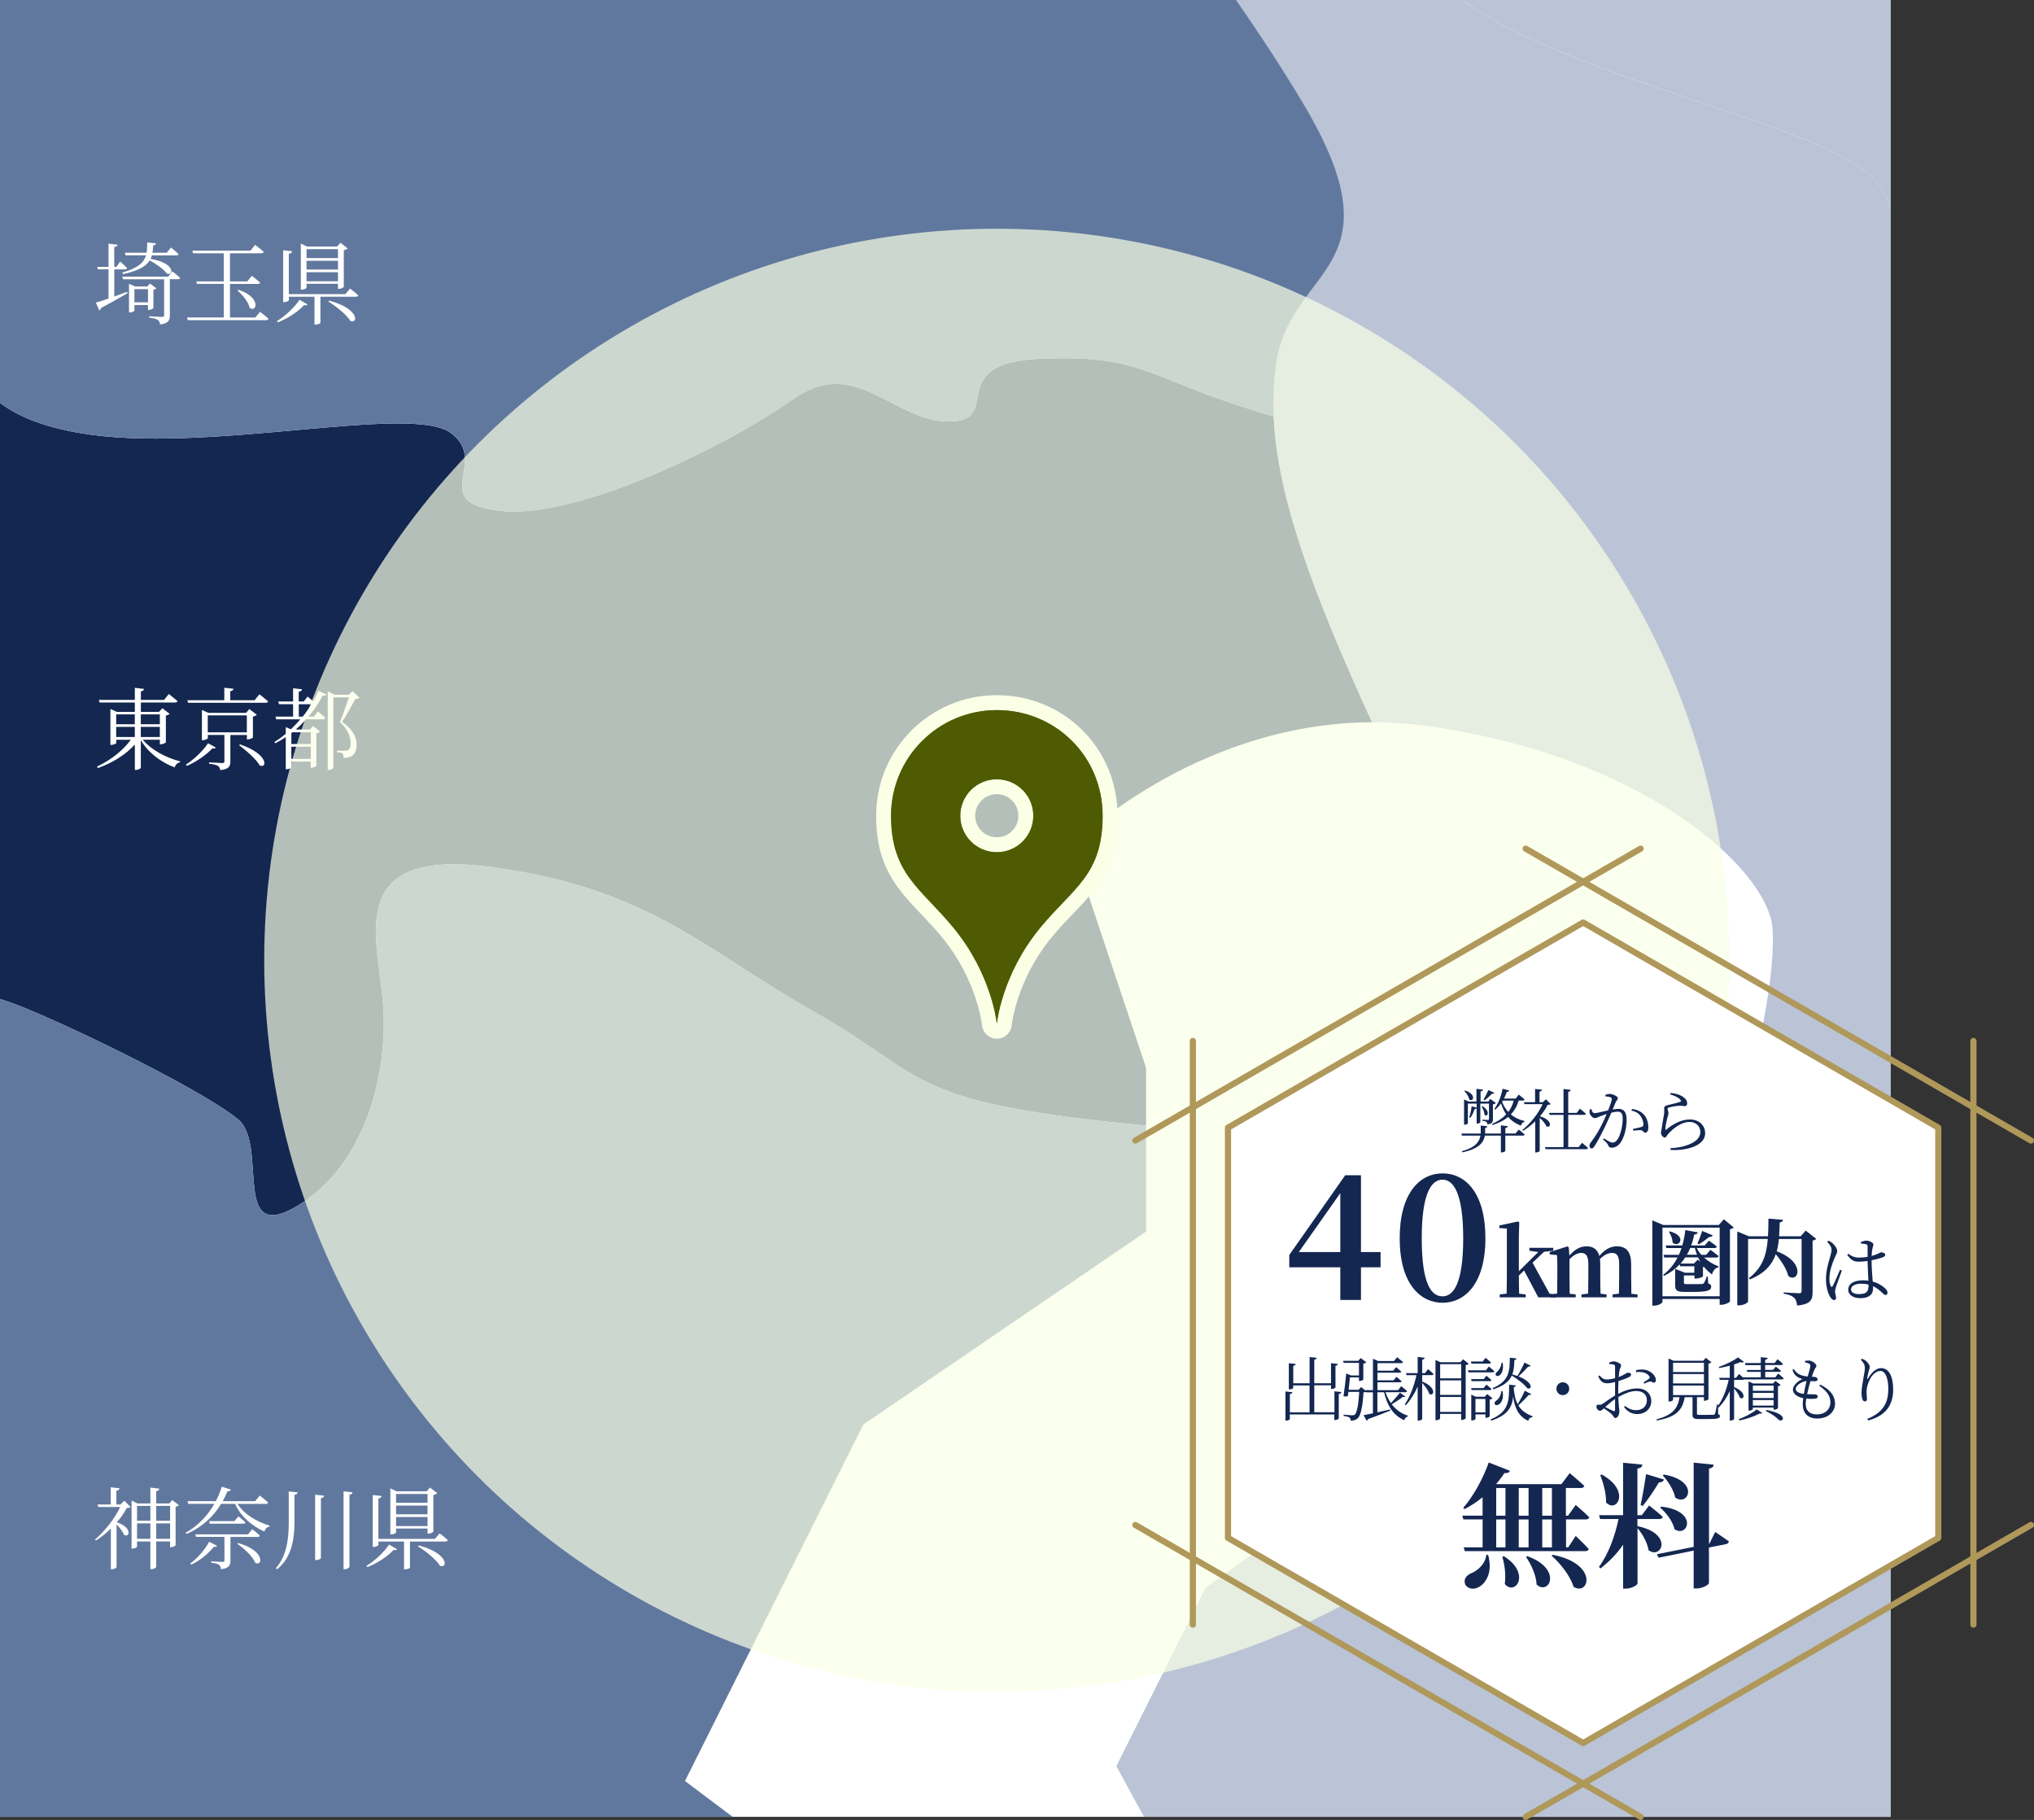 <?xml version="1.0" encoding="UTF-8"?><svg xmlns="http://www.w3.org/2000/svg" width="408.62" height="365.62" viewBox="0 0 408.62 365.62"><rect x="0" y="0" width="408.62" height="365.62" fill="#333333" stroke="none"/><defs><style>.e{fill:#61789e;}.f{fill:#4e5b03;}.g,.h{fill:#fff;}.i{fill:#faffe6;opacity:.7;}.j{fill:#132751;}.h{stroke:#af985a;stroke-width:1.24px;}.h,.k{stroke-linecap:round;stroke-linejoin:round;}.k{stroke:#faffe6;stroke-width:6px;}.k,.l{fill:none;}.m{fill:#6c820f;}.n{fill:#bac4d6;}</style></defs><g id="a"/><g id="b"><g id="c"><g><rect class="g" width="379.8" height="365"/><g><path class="l" d="M375.97,35.46h0c-11.24-10.44-52.33-17.89-77.01-32.1-1.79-1.03-3.51-2.16-5.19-3.37h0c1.7,1.22,3.44,2.36,5.24,3.4,24.65,14.19,65.69,21.64,76.98,32.06Z"/><path class="l" d="M242.19,319.06s47.86-35.86,74.72-44.81c26.96-8.94,41.89-77.6,38.9-89.52-2.99-11.92-26.87-32.88-68.76-38.84-3.95-.53-7.73-.79-11.41-.79-35.83,.18-60.33,24.73-60.33,24.73l14.93,44.72v32.88l-56.81,38.76-35.83,71.64,9.56,7.19h82.64l-5.54-10.17,17.91-35.77Z"/><path class="j" d="M47.95,224.97c5.97,5.26-1.58,25.43,11.94,17.19,13.43-8.15,17.91-26.13,17.12-39.55-.7-13.42-8.96-32.79,22.48-28.32,31.35,4.47,41.8,16.4,64.27,29.11,22.39,12.63,17.91,17.89,62.79,22.36,1.23,.09,2.46,.26,3.69,.35v-11.57l-14.93-44.72s24.5-24.55,60.33-24.73c-12.12-26.48-19.06-45.51-19.76-61.47-1.32-.35-2.63-.7-3.95-1.14-21.69-6.75-22.39-11.22-42.59-10.43-20.2,.7-7.46,12.63-18.7,12.63s-18.7-13.42-31.35-4.47c-12.73,9.03-42.68,23.94-58.31,22.45-15.72-1.49-2.28-9.73-10.45-15.7-8.25-5.96-49.35,4.47-74.73,0C8.26,85.63,3.42,83.51,0,80.94v119.73c1.84,.62,3.61,1.26,5.28,1.95,12.73,5.26,36.62,17.19,42.68,22.36Z"/><path class="e" d="M173.43,286.18l56.81-38.76v-21.31c-1.23-.09-2.46-.26-3.69-.35-44.87-4.47-40.39-9.73-62.79-22.36-22.48-12.71-32.93-24.64-64.27-29.11-31.44-4.47-23.18,14.91-22.48,28.32,.79,13.42-3.69,31.39-17.12,39.55-13.52,8.24-5.97-11.93-11.94-17.19-6.06-5.17-29.94-17.1-42.68-22.36-1.67-.68-3.43-1.32-5.28-1.95v164.33H147.17l-9.56-7.19,35.83-71.64Z"/><path class="n" d="M379.8,42.17c-.55-2.32-1.61-4.63-3.83-6.71-11.28-10.42-52.32-17.87-76.98-32.06-1.8-1.04-3.54-2.18-5.24-3.4h-45.44c4.01,5.78,8.49,12.48,13.36,20.58,20.11,33.58-2.28,32.79-5.27,52.17-.53,3.51-.7,7.1-.53,10.87,.7,15.96,7.64,34.99,19.76,61.47,3.69,0,7.46,.26,11.41,.79,41.89,5.96,65.77,26.92,68.76,38.84,2.99,11.93-11.94,80.58-38.9,89.52-26.87,8.94-74.72,44.81-74.72,44.81l-17.91,35.77,5.54,10.17h149.99V42.17Z"/><path class="n" d="M375.97,35.46h0c2.22,2.08,3.28,4.39,3.83,6.71V0h-86.04c1.68,1.21,3.41,2.34,5.19,3.37,24.67,14.21,65.77,21.66,77.01,32.09Z"/><path class="e" d="M90.54,86.96c8.17,5.96-5.27,14.2,10.45,15.7,15.63,1.49,45.57-13.42,58.31-22.45,12.65-8.94,20.11,4.47,31.35,4.47s-1.49-11.92,18.7-12.63c20.2-.79,20.9,3.68,42.59,10.43,1.32,.44,2.63,.79,3.95,1.14-.18-3.77,0-7.37,.53-10.87,2.99-19.38,25.38-18.59,5.27-52.17-4.87-8.1-9.35-14.81-13.36-20.58H0V80.94c3.42,2.58,8.26,4.7,15.81,6.02,25.38,4.47,66.47-5.96,74.73,0Z"/></g><g><path class="g" d="M22.94,59.57c.83-.29,1.71-.61,2.61-.94l.09,.25c-1.26,.72-3.02,1.78-5.34,2.99-.04,.23-.18,.41-.36,.49l-.68-1.57c.52-.13,1.42-.43,2.54-.81v-5.87h-2.14l-.13-.5h2.27v-4.65l1.82,.2c-.05,.25-.22,.43-.67,.47v3.98h.45l.74-1.06s.88,.76,1.39,1.3c-.02,.2-.22,.27-.45,.27h-2.12v5.46Zm2.12-8.79h4.39c.11-.63,.11-1.33,.13-2.07l1.75,.18c-.04,.2-.2,.4-.56,.43-.04,.5-.07,.99-.14,1.46h2.86l.86-1.06s.94,.76,1.53,1.31c-.04,.18-.2,.27-.47,.27h-4.89c-.07,.25-.16,.49-.27,.72,4.91,.76,4.72,3.44,3.29,2.95-.63-.88-2.23-2-3.47-2.65-.7,1.12-2.16,2.05-5.34,2.75l-.18-.31c3.22-.9,4.37-2.05,4.79-3.47h-4.12l-.14-.52Zm9.56,3.73s.97,.76,1.57,1.3c-.05,.2-.22,.29-.45,.29h-1.62v7.24c0,.95-.23,1.66-1.98,1.84-.04-.38-.16-.72-.43-.88-.29-.23-.83-.38-1.75-.5v-.27s2.14,.14,2.56,.14c.36,0,.45-.09,.45-.36v-7.2h-8.26l-.14-.54h9.21l.85-1.04Zm-3.81,7.36c-.02,.13-.58,.4-.92,.4h-.16v-.99h-2.73v1.12c0,.09-.36,.36-.92,.36h-.16v-5.74l1.26,.54h2.39l.58-.59,1.26,.95c-.07,.13-.32,.25-.59,.29v3.67Zm-1.08-1.13v-2.65h-2.73v2.65h2.73Z"/><path class="g" d="M52.23,62.63s1.04,.79,1.71,1.4c-.05,.2-.23,.29-.49,.29h-15.73l-.14-.54h7.38v-6.75h-5.4l-.14-.5h5.54v-5.64h-6.17l-.14-.54h11.68l.92-1.15s1.08,.79,1.73,1.4c-.05,.2-.25,.29-.5,.29h-6.28v5.64h3.49l.9-1.13s1.03,.79,1.66,1.37c-.05,.2-.22,.27-.47,.27h-5.58v6.75h5.09l.95-1.15Zm-4.34-4.41c4.64,1.49,3.71,4.65,2.27,3.64-.25-1.21-1.44-2.65-2.45-3.47l.18-.16Z"/><path class="g" d="M55.63,64.52c1.78-1.1,3.65-2.9,4.54-4.29l1.6,.92c-.11,.18-.27,.25-.67,.14-1.1,1.21-3.17,2.65-5.27,3.46l-.2-.23Zm14.7-6.54s1.01,.77,1.64,1.35c-.04,.2-.22,.29-.47,.29h-7.13v5.24c0,.09-.4,.34-1.01,.34h-.18v-5.58h-5.15v.67c0,.16-.49,.41-.94,.41h-.2v-10.42l1.78,.2c-.04,.25-.18,.43-.65,.49v8.12h11.37l.92-1.1Zm-8.75-.2c0,.14-.47,.41-.95,.41h-.2v-9.25l1.24,.59h6.05l.68-.76,1.44,1.13c-.13,.14-.41,.29-.77,.36v7.35c-.02,.13-.58,.43-.99,.43h-.18v-1.03h-6.32v.76Zm0-7.72v1.78h6.32v-1.78h-6.32Zm6.32,4.09v-1.76h-6.32v1.76h6.32Zm0,2.36v-1.82h-6.32v1.82h6.32Zm-1.76,3.89c6.14,1.64,5.81,4.75,4.25,4.07-.77-1.26-2.9-2.97-4.41-3.87l.16-.2Z"/></g><g><path class="g" d="M26.25,302.78c-.16,.11-.4,.16-.79,.18-.49,.94-1.17,1.93-2,2.86,3.29,1.1,2.52,3.22,1.44,2.52-.22-.67-.86-1.46-1.48-2.07v8.57c0,.11-.41,.41-.95,.41h-.2v-8.16c-.94,.92-1.96,1.75-2.99,2.39l-.2-.18c1.96-1.66,4.08-4.38,5.06-6.55h-4.39l-.16-.5h2.66v-3.46l1.76,.2c0,.25-.2,.43-.63,.49v2.77h.81l.79-.76,1.26,1.28Zm9.7-.41c-.09,.13-.34,.27-.67,.31v7.74c-.02,.13-.59,.42-.95,.42h-.16v-1.17h-2.79v5.1c0,.18-.5,.47-.94,.47h-.23v-5.56h-2.68v1.03c0,.13-.45,.4-.92,.4h-.18v-9.65l1.19,.58h2.59v-3.19l1.8,.22c-.05,.25-.18,.43-.63,.5v2.47h2.63l.61-.68,1.33,1.04Zm-8.42,.16v2.99h2.68v-2.99h-2.68Zm2.68,6.61v-3.1h-2.68v3.1h2.68Zm1.17-6.61v2.99h2.79v-2.99h-2.79Zm2.79,6.61v-3.1h-2.79v3.1h2.79Z"/><path class="g" d="M47.7,302.12c1.31,2.07,3.92,3.62,6.48,4.39l-.04,.18c-.49,.07-.85,.41-1.03,.99-2.52-1.12-4.75-3.03-5.88-5.56h-2.81c-1.44,2.38-3.65,4.63-6.98,6.05l-.16-.22c2.61-1.48,4.5-3.58,5.78-5.83h-5.24l-.16-.54h5.7c.5-.97,.9-1.95,1.19-2.9l1.84,.58c-.11,.25-.34,.36-.7,.34-.27,.65-.58,1.31-.94,1.98h6.52l.92-1.13s1.03,.79,1.66,1.39c-.04,.2-.22,.29-.47,.29h-5.67Zm-4.08,8.44c-.11,.16-.25,.25-.67,.18-.94,1.21-2.63,2.7-4.53,3.6l-.18-.25c1.55-1.13,3.06-2.97,3.78-4.36l1.6,.83Zm2.68-1.82v4.74c0,.94-.25,1.6-1.91,1.76-.04-.36-.14-.68-.38-.86-.25-.2-.72-.34-1.57-.45v-.27s1.87,.13,2.27,.13c.31,0,.38-.09,.38-.32v-4.72h-5.72l-.14-.5h10.6l.85-1.04s.95,.74,1.53,1.28c-.04,.18-.22,.27-.47,.27h-5.43Zm1.6-4.11s.86,.7,1.42,1.19c-.04,.2-.22,.29-.47,.29h-6.71l-.13-.52h5.09l.79-.95Zm-.04,5.37c5.47,1.53,4.91,4.77,3.42,3.96-.52-1.3-2.27-2.9-3.6-3.8l.18-.16Z"/><path class="g" d="M59.79,299.81c-.05,.25-.18,.43-.63,.5v5.55c-.02,3.49-.61,7.09-3.49,9.4l-.25-.22c2.16-2.43,2.59-5.8,2.59-9.18v-6.23l1.78,.18Zm5.33,.67c-.04,.25-.18,.43-.65,.5v12.03c0,.14-.49,.41-.94,.41h-.22v-13.14l1.8,.2Zm5.71-.68c-.05,.25-.18,.43-.63,.5v14.48c0,.16-.5,.47-.95,.47h-.23v-15.65l1.82,.2Z"/><path class="g" d="M73.62,314.59c1.78-1.1,3.65-2.9,4.54-4.29l1.6,.92c-.11,.18-.27,.25-.67,.14-1.1,1.21-3.17,2.65-5.27,3.46l-.2-.23Zm14.7-6.54s1.01,.77,1.64,1.35c-.04,.2-.22,.29-.47,.29h-7.13v5.24c0,.09-.4,.34-1.01,.34h-.18v-5.58h-5.15v.67c0,.16-.49,.41-.94,.41h-.2v-10.42l1.78,.2c-.04,.25-.18,.43-.65,.49v8.12h11.37l.92-1.1Zm-8.75-.2c0,.14-.47,.41-.95,.41h-.2v-9.25l1.24,.59h6.05l.68-.76,1.44,1.13c-.13,.14-.41,.29-.77,.36v7.35c-.02,.13-.58,.43-.99,.43h-.18v-1.03h-6.32v.76Zm0-7.72v1.78h6.32v-1.78h-6.32Zm6.32,4.09v-1.76h-6.32v1.76h6.32Zm0,2.36v-1.82h-6.32v1.82h6.32Zm-1.76,3.89c6.14,1.64,5.81,4.75,4.25,4.07-.77-1.26-2.9-2.97-4.41-3.87l.16-.2Z"/></g><g><path class="g" d="M28.67,148.6c1.67,2.03,4.75,3.67,7.52,4.36l-.04,.2c-.49,.07-.9,.47-1.06,1.01-2.72-1.01-5.31-2.95-6.8-5.47v5.53c0,.16-.5,.45-.97,.45h-.23v-5.11c-1.82,2.02-4.44,3.66-7.43,4.74l-.16-.31c2.79-1.31,5.26-3.29,6.78-5.38h-2.93v.65c0,.11-.52,.38-.99,.38h-.18v-7.22l1.28,.59h3.63v-1.89h-7.09l-.14-.52h7.23v-2.43l1.84,.22c-.05,.25-.2,.43-.63,.5v1.71h4.66l.95-1.19s1.06,.85,1.75,1.42c-.05,.2-.25,.29-.5,.29h-6.86v1.89h3.64l.68-.74,1.46,1.13c-.11,.14-.4,.27-.76,.34v5.38c-.02,.11-.61,.4-1.03,.4h-.18v-.92h-3.44Zm-5.33-5.08v1.98h3.74v-1.98h-3.74Zm0,4.54h3.74v-2.04h-3.74v2.04Zm4.95-4.54v1.98h3.82v-1.98h-3.82Zm3.82,4.54v-2.04h-3.82v2.04h3.82Z"/><path class="g" d="M43.36,150.19c-.14,.18-.29,.23-.68,.14-1.08,1.19-3.1,2.65-5.13,3.53l-.2-.25c1.75-1.13,3.56-2.93,4.44-4.29l1.57,.86Zm8.75-10.71s1.08,.83,1.76,1.42c-.05,.2-.25,.29-.5,.29h-15.58l-.16-.52h7.43v-2.5l1.85,.2c-.04,.25-.22,.43-.65,.49v1.82h4.88l.97-1.19Zm-5.83,8.17v5.33c0,.94-.27,1.57-2.05,1.73-.04-.36-.16-.65-.43-.83-.29-.2-.85-.34-1.78-.45v-.29s2.16,.16,2.59,.16c.38,0,.47-.11,.47-.36v-5.29h-3.33v.65c0,.11-.52,.4-1.01,.4h-.18v-6.07l1.3,.58h7.58l.65-.76,1.51,1.15c-.13,.14-.45,.29-.79,.36v4.18c-.02,.13-.61,.4-1.03,.4h-.18v-.88h-3.31Zm3.31-.52v-3.42h-7.85v3.42h7.85Zm-1.37,2.41c5.87,2.02,5.43,4.95,3.96,4.23-.74-1.28-2.74-3.02-4.14-4.05l.18-.18Z"/><path class="g" d="M61.79,139.94s.61,.47,1.13,.94c.4-.7,.76-1.42,1.04-2.11l1.62,.77c-.13,.22-.31,.29-.76,.2-.7,1.37-1.66,2.83-2.84,4.23h1.08l.81-1.03s.94,.72,1.49,1.28c-.05,.2-.22,.29-.47,.29h-3.38c-.65,.7-1.35,1.4-2.11,2.05h2.84l.67-.7,1.4,1.1c-.11,.13-.41,.29-.76,.36v6.54c-.02,.11-.59,.38-.95,.38h-.18v-1.24h-3.91v1.13c0,.11-.36,.4-.92,.4h-.18v-6.45c-.67,.45-1.37,.86-2.11,1.24l-.18-.25c.79-.49,1.57-1.04,2.29-1.66v-1.33l1.03,.43c.68-.63,1.31-1.31,1.89-2h-4.84l-.14-.54h3.53v-2.5h-2.83l-.14-.54h2.97v-2.65l1.8,.2c-.04,.25-.22,.43-.67,.49v1.96h1.01l.76-.99Zm-3.04,7.17l-.22,.18v2.18h3.91v-2.36h-3.69Zm3.69,5.35v-2.45h-3.91v2.45h3.91Zm-1.64-8.48c.67-.81,1.24-1.66,1.76-2.5h-2.54v2.5h.77Zm11.41-3.78c-.14,.16-.4,.2-.83,.2-.63,1.21-1.84,3.44-2.65,4.61,2.12,1.49,2.92,3.12,2.92,4.56,0,1.76-.7,2.61-2.61,2.72,0-.4-.09-.77-.23-.92-.16-.13-.61-.23-1.1-.27v-.29h1.69c.22,0,.32-.02,.5-.11,.36-.2,.54-.61,.54-1.35,0-1.37-.58-2.85-2.16-4.32,.52-1.17,1.31-3.42,1.82-4.93h-3.13v14.15c0,.11-.38,.43-.97,.43h-.16v-15.81l1.35,.7h2.88l.76-.74,1.39,1.37Z"/></g><ellipse class="i" cx="200.25" cy="192.91" rx="147.17" ry="146.96"/><g id="d"><path class="k" d="M200.25,142.66c-11.73,0-21.24,9.5-21.24,21.21s5.94,14.51,12.5,22.46c7.85,9.52,8.75,19.34,8.75,19.34,0,0,.9-9.83,8.75-19.34,6.56-7.96,12.5-10.5,12.5-22.46s-9.51-21.21-21.24-21.21Zm0,28.55c-4.05,0-7.34-3.28-7.34-7.33s3.29-7.33,7.34-7.33,7.34,3.28,7.34,7.33-3.29,7.33-7.34,7.33Z"/><path class="m" d="M200.25,142.66c-11.73,0-21.24,9.5-21.24,21.21s5.94,14.51,12.5,22.46c7.85,9.52,8.75,19.34,8.75,19.34,0,0,.9-9.83,8.75-19.34,6.56-7.96,12.5-10.5,12.5-22.46s-9.51-21.21-21.24-21.21Zm0,28.55c-4.05,0-7.34-3.28-7.34-7.33s3.29-7.33,7.34-7.33,7.34,3.28,7.34,7.33-3.29,7.33-7.34,7.33Z"/><path class="f" d="M200.25,142.66c-11.73,0-21.24,9.5-21.24,21.21s5.94,14.51,12.5,22.46c7.85,9.52,8.75,19.34,8.75,19.34,0,0,.9-9.83,8.75-19.34,6.56-7.96,12.5-10.5,12.5-22.46s-9.51-21.21-21.24-21.21Zm0,28.55c-4.05,0-7.34-3.28-7.34-7.33s3.29-7.33,7.34-7.33,7.34,3.28,7.34,7.33-3.29,7.33-7.34,7.33Z"/></g><g><g><g><line class="h" x1="408" y1="306.37" x2="306.5" y2="365"/><line class="h" x1="306.5" y1="170.49" x2="408" y2="229.13"/><line class="h" x1="228.09" y1="306.37" x2="329.59" y2="365"/><line class="h" x1="396.45" y1="209.12" x2="396.45" y2="326.38"/><line class="h" x1="239.64" y1="209.12" x2="239.64" y2="326.38"/><line class="h" x1="329.59" y1="170.49" x2="228.09" y2="229.13"/></g><polygon class="h" points="246.7 226.54 246.7 308.96 318.05 350.17 389.39 308.96 389.39 226.54 318.05 185.33 246.7 226.54"/></g><g><path class="j" d="M269.45,279.69c-.03,.2-.15,.32-.5,.38v4.89c0,.11-.38,.31-.73,.31h-.17v-1.11h-8.93v.94c0,.11-.38,.29-.71,.29h-.17v-5.85l1.39,.15c-.03,.2-.15,.32-.5,.38v3.67h3.95v-5.41h-3.28v.5c0,.11-.38,.29-.71,.29h-.17v-5.25l1.39,.15c-.03,.18-.15,.31-.5,.36v3.52h3.28v-5.27l1.43,.15c-.04,.2-.15,.34-.49,.39v4.72h3.36v-4.03l1.4,.15c-.03,.18-.17,.31-.5,.36v4.38c0,.1-.39,.28-.73,.28h-.17v-.73h-3.36v5.41h4.05v-4.2l1.4,.15Z"/><path class="j" d="M282.33,280.57c-.08,.13-.25,.11-.48,.03-.5,.42-1.48,1.04-2.25,1.53,.83,1.07,1.92,1.88,3.26,2.28v.14c-.35,.07-.64,.34-.76,.77-2.2-1-3.4-2.87-4.05-5.62h-1.34v4.03c.8-.18,1.67-.38,2.55-.57l.04,.22c-1.01,.41-2.46,1-4.45,1.7-.06,.18-.17,.29-.29,.34l-.63-1.12c.42-.07,1.08-.2,1.88-.36v-4.23h-1.41l-.03-.11c-.1,.06-.25,.1-.45,.13-.17,2.89-.56,4.65-1.16,5.2-.36,.34-.85,.48-1.41,.48,0-.25-.06-.5-.25-.63-.17-.13-.69-.27-1.18-.34v-.24c.55,.04,1.47,.13,1.75,.13,.27,0,.39-.04,.52-.15,.41-.36,.73-1.99,.87-4.55h-2.17c-.04,.29-.07,.56-.11,.8-.21,.13-.42,.15-.88,.08,.22-1.44,.45-3.46,.55-4.57l.95,.38h1.61v-2.52h-3.08l-.11-.42h3.05l.49-.55,1.12,.85c-.08,.11-.32,.22-.6,.28v3.19c-.01,.08-.46,.29-.73,.29h-.14v-.73h-1.82c-.06,.66-.15,1.61-.25,2.49h2l.5-.55,.88,.71-.03-.08h1.53v-6.3l1.06,.45h3.16l.63-.77s.71,.56,1.19,.97c-.04,.15-.18,.22-.38,.22h-4.76v1.51h3.18l.56-.71s.66,.52,1.05,.91c-.04,.14-.15,.21-.35,.21h-4.44v1.53h3.25l.56-.7s.64,.5,1.04,.88c-.03,.15-.17,.22-.34,.22h-4.51v1.58h4.14l.63-.8s.74,.56,1.18,.99c-.04,.15-.15,.22-.35,.22h-3.98c.27,.8,.63,1.53,1.09,2.19,.62-.67,1.37-1.53,1.81-2.1l1.09,.78Z"/><path class="j" d="M286.88,275.04s.7,.58,1.12,1c-.03,.15-.17,.22-.36,.22h-1.93v1.29c3.05,1.22,2.35,3.12,1.41,2.46-.18-.7-.84-1.58-1.41-2.18v7.23c0,.13-.39,.34-.71,.34h-.2v-6.85c-.6,1.4-1.4,2.68-2.39,3.77l-.2-.18c1.11-1.62,1.89-3.8,2.35-5.87h-2l-.11-.41h2.35v-3.26l1.4,.17c-.04,.21-.15,.34-.49,.39v2.7h.56l.62-.81Zm8.19-1.06c-.1,.11-.34,.22-.62,.28v10.66c-.01,.1-.45,.35-.77,.35h-.14v-1.22h-4.23v.9c0,.13-.34,.36-.76,.36h-.17v-12.1l.98,.46h4.03l.53-.6,1.13,.91Zm-5.75,.08v2.84h4.23v-2.84h-4.23Zm0,3.26v2.91h4.23v-2.91h-4.23Zm4.23,6.33v-3h-4.23v3h4.23Z"/><path class="j" d="M299.11,274.52s.67,.56,1.11,.97c-.04,.14-.17,.21-.36,.21h-4.86l-.11-.41h3.61l.62-.77Zm-3.5-.57l-.11-.42h2.35l.6-.74s.67,.53,1.09,.94c-.04,.15-.17,.22-.36,.22h-3.57Zm2.45,3.12l.55-.69s.62,.49,1.01,.87c-.03,.15-.15,.22-.35,.22h-3.63l-.11-.41h2.53Zm-2.42,2.2l-.11-.41h2.53l.55-.7s.62,.5,1.01,.88c-.03,.15-.15,.22-.35,.22h-3.63Zm4.2,1.65c-.1,.1-.29,.21-.57,.27v3.36c-.01,.1-.45,.29-.74,.29h-.11v-.69h-2v.92c0,.08-.35,.29-.71,.29h-.14v-5.17l.92,.41h1.79l.48-.53,1.09,.84Zm-1.43,2.82v-2.7h-2v2.7h2Zm9.21-3.67c-.06,.13-.24,.22-.53,.17-.45,.55-1.29,1.43-2.07,2.09,.56,.95,1.46,1.68,2.87,2.19l-.03,.17c-.45,.08-.73,.25-.83,.76-1.99-.92-2.73-2.6-3.04-4.87-.22,2.04-1.01,3.7-4.4,4.83l-.15-.24c3.77-1.56,3.72-3.81,3.74-6.99l1.34,.15c-.03,.17-.14,.31-.43,.35,.1,1.37,.32,2.51,.8,3.43,.53-.85,1.15-2.05,1.43-2.72l1.3,.69Zm-7.77-1.19c3.44-1.46,3.44-3.5,3.46-6.12l1.34,.14c-.03,.17-.14,.32-.42,.35-.04,1.02-.08,1.98-.42,2.86,.38,.1,.73,.21,1.04,.32,.5-.83,1.13-2.04,1.41-2.7l1.25,.64c-.06,.1-.24,.22-.5,.17-.43,.5-1.22,1.32-1.95,1.98,3.04,1.18,2.76,2.76,1.76,2.38-.57-.8-2.02-1.89-3.11-2.55-.5,1.11-1.53,2.05-3.7,2.76l-.17-.22Zm1.99,.59c.31,1.34-.15,2.25-.63,2.62-.31,.24-.76,.29-.91,0-.14-.27,.03-.53,.29-.71,.48-.29,.98-1.09,1.01-1.92h.24Zm.04-5.67c.22,1.19-.13,2.06-.52,2.42-.25,.24-.69,.32-.85,.06-.14-.24,.01-.52,.25-.69,.41-.31,.84-1.09,.87-1.79h.25Z"/><path class="j" d="M313.96,280.28c-.71,0-1.29-.57-1.29-1.29s.57-1.29,1.29-1.29,1.29,.57,1.29,1.29-.57,1.29-1.29,1.29Z"/><path class="j" d="M325.09,280.01c1.18-.6,2.46-1.08,3.88-1.08,1.61,0,2.76,1.01,2.76,2.56,0,1.43-1.08,2.59-2.84,2.59-.99,0-1.9-.43-2.63-1.4l.22-.22c.56,.45,1.26,.84,2.21,.84,1.39,0,2.16-.88,2.16-1.99,0-1.05-.67-1.86-2.17-1.86-1.16,0-2.46,.59-3.57,1.22,.06,1.9,.21,2.42,.21,2.93,0,.63-.38,1.28-.8,1.28-.32,0-.35-.43-.8-.84-.31-.27-.98-.77-1.5-1.11-.42,.39-.6,.5-.8,.5-.15,0-.31-.1-.45-.24-.18-.18-.25-.36-.25-.58,0-.32,.08-.43,.39-.41,.38,.06,.56-.01,.8-.15,.52-.31,1.61-1.16,2.55-1.7v-2.7c-.5,.13-1.13,.25-1.54,.25-.69,0-1.27-.13-1.85-1.4l.24-.18c.71,.7,.92,.84,1.67,.81,.39-.01,.92-.1,1.48-.25,0-1.04,.01-1.98,0-2.31,0-.31-.06-.36-.28-.43-.24-.08-.52-.1-.88-.1l-.04-.27c.29-.15,.63-.27,.98-.27,.53,0,1.43,.45,1.43,.78s-.21,.55-.31,1c-.07,.29-.13,.78-.17,1.37,1.09-.41,1.55-.87,1.85-.88,.25,0,.62,.06,.63,.36,0,.24-.15,.41-.45,.55-.52,.27-1.4,.56-2.07,.77-.04,.63-.06,1.3-.06,1.95v.6Zm-.63,1.05c-.67,.45-1.39,1.06-1.97,1.61,.52,.27,1.15,.59,1.58,.78,.29,.13,.39,.01,.39-.25v-2.14Zm4.21-5.8c.7-.14,1.25-.18,1.86-.07,1.08,.21,2.09,1.13,2.13,2.02,.01,.28-.08,.52-.35,.55-.32,.07-.45-.29-.9-.21-.24,.03-.78,.28-1.08,.42l-.15-.25c.28-.18,.92-.57,1.12-.77,.15-.17,.17-.28,.01-.5-.56-.78-1.64-.88-2.62-.81l-.03-.36Z"/><path class="j" d="M345.17,284.11c.32,.1,.36,.21,.36,.39,0,.42-.41,.59-2.63,.59h-1.55c-1.11,0-1.33-.21-1.33-.91v-3.49h-1.58c-.43,2.83-2.03,4.06-5.6,4.68l-.06-.22c3.08-.84,4.28-2.05,4.62-4.46h-1.29v.56c0,.1-.36,.31-.76,.31h-.15v-8.64l.99,.45h5.98l.52-.58,1.13,.88c-.1,.11-.32,.22-.6,.29v7.14c-.01,.08-.45,.31-.77,.31h-.14v-.73h-1.4v3.31c0,.21,.06,.25,.59,.25h1.41c.63,0,1.13,0,1.33-.01,.17-.01,.21-.06,.27-.2,.13-.25,.27-1.05,.43-1.9h.2l.03,1.97Zm-9.06-10.32v1.85h6.2v-1.85h-6.2Zm6.2,2.25h-6.2v1.89h6.2v-1.89Zm-6.2,4.23h6.2v-1.92h-6.2v1.92Z"/><path class="j" d="M357.23,275.95s.7,.55,1.11,.95c-.03,.15-.17,.22-.35,.22h-7.63c-.07,.07-.18,.1-.31,.1h-1.68v1.44c2.67,1.09,1.99,2.72,1.16,2.13-.17-.57-.7-1.33-1.16-1.85v6.15c0,.08-.31,.29-.73,.29h-.14v-5.92c-.57,1.26-1.33,2.4-2.28,3.36l-.21-.2c1.09-1.5,1.85-3.45,2.27-5.41h-1.79l-.1-.41h2.11v-2.44c-.7,.18-1.44,.36-2.13,.48l-.08-.22c1.36-.45,3.05-1.32,3.88-1.92l1.18,.9c-.13,.14-.35,.15-.7,.04-.35,.15-.8,.31-1.27,.46v2.7h.38l.59-.77s.52,.43,.92,.8l-.04-.13h3.5v-1.09h-2.7l-.11-.39h2.81v-.97h-3.07l-.11-.42h3.18v-1.18l1.39,.15c-.03,.2-.17,.34-.5,.38v.64h1.9l.57-.76s.69,.53,1.09,.95c-.04,.15-.15,.22-.35,.22h-3.22v.97h1.58l.56-.64s.63,.46,1.04,.83c-.03,.15-.17,.21-.36,.21h-2.81v1.09h2.04l.59-.77Zm-7.95,9.17c1.23-.45,2.63-1.15,3.65-1.98l1.12,.74c-.11,.11-.24,.14-.5,.07-1.18,.63-2.7,1.13-4.1,1.42l-.17-.25Zm7.03-1.91v-.43h-4.17v.32c0,.1-.36,.29-.73,.29h-.14v-5.87l.94,.42h3.98l.49-.52,1.06,.81c-.08,.1-.29,.21-.55,.25v4.41c-.01,.08-.45,.31-.74,.31h-.14Zm-4.17-4.85v1.05h4.17v-1.05h-4.17Zm4.17,1.46h-4.17v1.04h4.17v-1.04Zm0,2.56v-1.11h-4.17v1.11h4.17Zm-1.46,.87c4.82,.94,3.23,2.7,2.42,1.93-.48-.52-1.36-1.16-2.52-1.71l.1-.22Z"/><path class="j" d="M365.67,278.16c2.17,1.08,2.98,2.37,2.98,3.89,0,1.34-1.15,2.93-3.58,2.93-1.9,0-2.91-1.15-2.91-2.86,0-.35,.04-.78,.1-1.23-1.32-.28-2.07-.92-2.07-1.74,0-.77,.84-1.58,1.9-2.11-.36-.11-.66-.21-1.02-.45-.52-.34-.77-.74-.97-1.42l.24-.14c.36,.49,.71,.92,1.27,1.15,.53,.22,1.05,.31,1.55,.35,.25-.88,.49-1.68,.53-2.06,.03-.35-.07-.43-.32-.55-.22-.11-.52-.17-.74-.21v-.32c.25-.03,.5-.06,.78-.06,.66,0,1.5,.69,1.5,1.06,0,.27-.2,.35-.36,.7-.17,.35-.34,.8-.56,1.49,.18,0,.35,.01,.52,.03,.45,.04,.63,.28,.63,.52,0,.22-.18,.35-.53,.36-.2,.01-.55,0-.9-.03-.21,.7-.48,1.7-.67,2.63,.7,.04,1.27,0,1.57,.03,.34,.03,.56,.18,.56,.46,0,.24-.17,.39-.69,.43-.35,.03-.94,.04-1.61-.04-.07,.43-.11,.83-.11,1.13,0,1.4,.91,2.05,2.23,2.05,1.85,0,2.73-1.21,2.73-2.38,0-1.54-.94-2.42-2.24-3.39l.2-.24Zm-3.29,1.88c.15-.92,.38-1.89,.55-2.59-.94,.07-2.18,.88-2.18,1.55,0,.42,.32,.85,1.64,1.04Z"/><path class="j" d="M373.85,273.15l.18-.18c.28,.08,.48,.17,.67,.31,.52,.35,.92,.98,.92,1.29s-.1,.49-.18,.83c-.14,.45-.22,.87-.32,1.42-.06,.29,.06,.31,.21,.03,.66-1.16,1.64-2,2.55-2,1.68,0,2.45,1.81,2.45,4.3,0,2.9-1.29,5.24-5.04,6.22l-.15-.32c3.39-1.36,4.21-3.49,4.21-6,0-2.28-.63-3.64-1.61-3.64-.66,0-1.54,.63-2.03,1.57-.45,.87-.73,1.69-.73,2.67,0,.56,.08,.97,.08,1.43,0,.28-.17,.45-.39,.45-.2,0-.36-.07-.49-.35-.14-.29-.21-.94-.21-1.3,0-1.51,.67-4.22,.67-4.97s-.21-1.06-.8-1.74Z"/></g><g><path class="j" d="M305.11,226.94s.73,.56,1.19,.98c-.04,.15-.17,.22-.36,.22h-3.53v3.07c0,.11-.39,.31-.74,.31h-.15v-3.38h-3.22c-.22,1.34-1.16,2.66-4.52,3.36l-.11-.22c2.7-.73,3.56-1.91,3.75-3.14h-3.72l-.11-.41h3.88v-1.62l1.34,.15c-.03,.15-.13,.29-.45,.34v1.13h3.16v-1.64l1.4,.15c-.03,.18-.14,.31-.5,.36v1.12h2.04l.66-.8Zm-10.22-1.26c0,.06-.25,.27-.66,.27h-.11v-5.08l.95,.43h1.54v-2.55l1.32,.15c-.03,.2-.15,.31-.49,.35v2.05h1.55l.41-.53,1.12,.84c-.07,.1-.32,.21-.6,.25v2.96c0,.6-.13,.95-1.11,1.05-.01-.18-.07-.38-.21-.48-.14-.1-.36-.2-.77-.22v-.24s.81,.07,1.06,.07c.2,0,.24-.07,.24-.24v-3.05h-1.74v3.75c-.01,.07-.29,.27-.63,.27h-.11v-3.11c-.07,.11-.21,.2-.42,.2-.2,.62-.48,1.29-.85,1.74l-.24-.11c.24-.58,.42-1.42,.49-2.19l1.02,.25v-.8h-1.76v3.98Zm-.56-6.6c2.38,.76,1.62,2.42,.83,1.81-.08-.58-.56-1.3-.99-1.71l.17-.1Zm3.5,3.15c1.69,1.06,.98,2.28,.41,1.74-.03-.55-.31-1.22-.57-1.65l.17-.08Zm2.39-2.7c-.07,.14-.25,.25-.53,.21-.43,.49-.99,.98-1.46,1.32l-.2-.14c.29-.48,.66-1.22,.98-1.93l1.2,.55Zm-.03,3.28c.74-.98,1.37-2.47,1.67-4.09l1.34,.36c-.06,.17-.21,.29-.5,.29-.15,.48-.35,.91-.56,1.33h2.35l.62-.8s.73,.57,1.16,.98c-.03,.15-.15,.22-.35,.22h-.83c-.32,1.11-.84,2.02-1.57,2.79,.71,.59,1.61,1.04,2.76,1.33l-.03,.14c-.35,.11-.62,.35-.69,.78-1.13-.43-1.95-1.02-2.58-1.75-.83,.69-1.86,1.22-3.14,1.62l-.11-.21c1.2-.53,2.14-1.16,2.86-1.93-.45-.64-.77-1.39-1.05-2.2-.35,.49-.74,.91-1.16,1.25l-.2-.13Zm1.72-1.7c-.04,.08-.1,.17-.15,.25,.31,.77,.71,1.46,1.25,2.03,.5-.67,.87-1.43,1.08-2.28h-2.17Z"/><path class="j" d="M311.54,221.81c-.13,.1-.29,.13-.63,.15-.36,.76-.9,1.54-1.53,2.3,2.7,.81,2.17,2.52,1.27,2-.21-.53-.78-1.21-1.33-1.68v6.63c0,.08-.31,.32-.76,.32h-.14v-6.26c-.76,.74-1.6,1.4-2.44,1.91l-.17-.15c1.64-1.3,3.32-3.45,4.09-5.21h-3.64l-.11-.39h2.24v-2.66l1.39,.15c-.03,.2-.17,.34-.5,.38v2.13h.66l.62-.59,.98,.98Zm6.29,7.79s.76,.6,1.2,1.04c-.03,.15-.17,.22-.35,.22h-8.19l-.11-.41h3.72v-6.47h-2.79l-.11-.41h2.9v-4.79l1.44,.17c-.03,.21-.15,.35-.49,.39v4.23h1.71l.64-.84s.74,.59,1.2,1.02c-.04,.15-.17,.22-.36,.22h-3.19v6.47h2.11l.66-.85Z"/><path class="j" d="M322.5,219.95c.24-.1,.53-.18,.91-.18,.57,0,1.61,.49,1.61,.84,0,.31-.28,.46-.43,.81-.14,.34-.35,.87-.62,1.48,.38-.07,.84-.13,1.16-.13,1.05,0,1.65,.57,1.65,2.23s-.5,3.66-1.33,4.69c-.41,.53-.98,.88-1.69,.88-.46,0-.56-.2-.74-.6-.1-.21-.2-.38-.98-1.05l.17-.22c.73,.46,1.36,.84,1.68,.84,.43,0,.76-.15,1.12-.73,.46-.71,.98-2.42,.98-4.02,0-1.02-.24-1.46-1.02-1.46-.32,0-.78,.08-1.26,.21-.41,.94-.88,2-1.33,2.94-.77,1.55-1.47,2.93-2.07,3.81-.21,.34-.36,.43-.57,.43-.2,0-.42-.2-.42-.52,0-.24,.04-.41,.22-.64,.77-1,1.39-1.95,2.18-3.46,.34-.67,.71-1.5,1.05-2.31-.52,.17-.99,.34-1.27,.45-.6,.24-.8,.39-1.15,.39s-.88-.53-.99-.98c-.06-.22-.04-.55,.03-.81l.28-.04c.15,.38,.25,.83,.66,.83,.45,0,1.71-.34,2.74-.56,.42-1.08,.73-1.99,.73-2.25,0-.17-.04-.28-.22-.36-.21-.11-.73-.18-1.06-.21v-.29Zm5.38,2.84c1.13,.17,1.83,.53,2.39,1.16,.52,.56,.87,1.48,.87,2.56,0,.56-.18,1.02-.59,1.04-.41,0-.38-.39-.78-.48-.29-.06-1.18,.01-1.65,.07l-.08-.34c.52-.1,1.41-.28,1.79-.42,.29-.11,.34-.24,.32-.6-.03-.36-.15-.98-.57-1.57-.39-.55-.95-.92-1.86-1.09l.17-.34Z"/><path class="j" d="M335.54,219.88l.08-.31c1.3,.13,2.03,.46,2.52,.8,.6,.42,.8,.83,.8,1.32,0,.35-.15,.53-.45,.53-.36,0-.46-.1-1.08-.08-.8,.03-1.76,.25-2.11,.34-.22,.06-.29,.15-.29,.29,0,.15,.17,.53,.17,.81,.01,.35-.14,.71-.27,1.2-.14,.64-.34,1.37-.34,2.06,0,.15,.08,.18,.2,.08,1.55-1.3,3.22-2.02,4.68-2.02,2.1,0,3.11,1.37,3.11,2.77,0,2.52-3.74,3.54-6.94,3.35l-.04-.35c.99-.04,2.02-.21,2.66-.39,2.59-.7,3.35-1.83,3.35-2.86,0-1.25-.98-2.03-2.18-2.03-1.57,0-3.23,1.23-4.33,2.48-.21,.24-.38,.67-.64,.67-.17,0-.31-.1-.48-.29-.17-.18-.28-.46-.28-.64,0-.22,.1-.55,.14-.9,.1-.84,.35-2.06,.46-2.75,.1-.59,.04-.95,.04-1.26s.13-.53,.57-.64c.73-.2,2.09-.49,2.65-.7,.21-.07,.24-.21,.01-.45-.36-.45-1.13-.78-2-1.04Z"/></g><g><g><g><path class="j" d="M277.35,254.6h-3.94v6.56h-4.15v-6.56h-10.25v-2.48l11.23-16.01h3.17v15.42h3.94v3.07Zm-8.09-3.07v-11.83l-8.33,11.83h8.33Z"/><path class="j" d="M298.41,248.78c0,9.14-4.15,12.94-8.61,12.94s-8.61-3.8-8.61-12.94,4.08-13.05,8.61-13.05,8.61,3.8,8.61,13.05Zm-8.61,11.65c2.16,0,4.15-2.51,4.15-11.65s-1.99-11.79-4.15-11.79-4.18,2.51-4.18,11.79,1.95,11.65,4.18,11.65Z"/></g><g><path class="j" d="M312.56,260.05v.58h-3.53l-2.84-5.38-1.06,1c0,1.1,.02,2.59,.06,3.65l1.32,.15v.58h-5.22v-.58l1.39-.17c.02-1.08,.04-2.58,.04-3.63v-9.43l-1.51-.11v-.52l3.74-.8,.26,.17-.08,2.96v6.86l3.9-3.85-1.78-.26v-.59h4.8v.59l-1.86,.21-2.31,2.19,3.42,6.23,1.26,.15Z"/><path class="j" d="M328.98,260.05v.58h-5.02v-.58l1.28-.17c.02-1.06,.04-2.57,.04-3.63v-2.27c0-1.75-.48-2.27-1.45-2.27-.78,0-1.56,.39-2.42,1.23,.06,.32,.07,.67,.07,1.04v2.27c0,1.06,.02,2.59,.06,3.65l1.21,.15v.58h-5.04v-.58l1.34-.17c.02-1.06,.04-2.57,.04-3.63v-2.25c0-1.69-.46-2.29-1.45-2.29-.74,0-1.54,.46-2.34,1.25v3.29c0,1.02,.02,2.59,.04,3.65l1.21,.15v.58h-5.09v-.58l1.36-.17c.02-1.06,.04-2.6,.04-3.63v-1.34c0-1.23,0-1.9-.07-2.77l-1.47-.15v-.46l3.57-1.13,.26,.17,.13,1.67c1.08-1.25,2.18-1.86,3.44-1.86,1.34,0,2.21,.61,2.58,1.93,1.19-1.41,2.3-1.93,3.53-1.93,1.92,0,2.86,1.13,2.86,3.65v2.23c0,1.06,.02,2.59,.04,3.65l1.26,.15Z"/><path class="j" d="M348.3,246.58c-.13,.15-.39,.3-.76,.39v14.49c-.04,.17-.98,.67-1.75,.67h-.32v-1.17h-11.49v.56c0,.28-.82,.78-1.69,.78h-.35v-17.13l2.21,.93h11.14l1.02-1.15,1.99,1.64Zm-2.83,13.84v-13.8h-11.49v13.8h11.49Zm-3.16-7.81c.86,.8,1.88,1.39,2.92,1.8l-.02,.19c-.63,.13-1.06,.65-1.28,1.43-.61-.45-1.15-.95-1.64-1.54-.06,.02-.11,.04-.17,.06v1.86c-.02,.13-.87,.45-1.41,.45h-.3v-.63h-2.12v1.49c0,.2,.06,.26,.59,.26h1.6c.63,0,1.19-.02,1.39-.02,.19-.02,.32-.04,.41-.17,.15-.19,.39-.67,.61-1.34h.2l.07,1.36c.5,.19,.61,.37,.61,.69,0,.72-.69,1.04-3.5,1.04h-1.82c-1.64,0-1.92-.3-1.92-1.45v-3.18l1.97,.78h1.88v-1.3h-2.84l-.11-.37c-.82,.88-1.84,1.66-3.12,2.29l-.19-.2c1.28-.97,2.21-2.18,2.9-3.48h-2.68l-.15-.54h3.09c.2-.45,.37-.89,.52-1.36h-3.03l-.15-.52h3.35c.3-1.04,.48-2.08,.6-3.09l2.51,.46c-.06,.26-.28,.41-.71,.43-.15,.73-.35,1.47-.63,2.2h2.71l.87-.97s.97,.67,1.58,1.19c-.04,.21-.22,.3-.48,.3h-3.55c.24,.5,.54,.95,.91,1.36h.97l.87-1s.99,.71,1.64,1.25c-.06,.21-.24,.3-.5,.3h-2.47Zm-6.84-5.23c3.55,.95,1.84,3.42,.54,2.25,0-.73-.35-1.6-.73-2.16l.19-.09Zm6.12,6.08c-.17-.26-.32-.56-.45-.86h-2.58c-.28,.43-.59,.86-.97,1.25h2.7l.76-.78,.54,.39Zm-2.03-2.75c-.19,.46-.41,.91-.67,1.36h2.03c-.17-.43-.32-.87-.43-1.36h-.93Zm1.45-.91c.28-.6,.65-1.56,.95-2.51l2.12,.89c-.07,.19-.32,.35-.71,.32-.67,.54-1.43,1.12-2.08,1.47l-.28-.17Z"/><path class="j" d="M364.88,248.89c-.11,.11-.37,.28-.74,.35v10.38c0,1.51-.39,2.4-3.1,2.66-.11-.73-.24-1.25-.63-1.58-.39-.35-.91-.61-2.08-.8v-.26s2.53,.17,3.14,.17c.35,0,.46-.15,.46-.43v-10.47h-4.57c-.08,.88-.2,1.71-.43,2.47,5.91,2.21,4.42,6.47,2.34,4.98-.37-1.47-1.45-3.12-2.53-4.39-.73,2.1-2.17,3.79-5.19,5.08l-.2-.28c2.73-2.12,3.55-4.65,3.79-7.87h-3.96v12.54c0,.28-.89,.8-1.82,.8h-.35v-14.84l2.34,.97h3.83c.07-1.1,.09-2.29,.09-3.55l2.94,.24c-.04,.26-.22,.46-.67,.52-.04,.99-.07,1.92-.13,2.79h4.33l1.02-1.15,2.12,1.67Z"/></g></g><path class="j" d="M367.31,249.26c.35,.15,.5,.21,.77,.45,.32,.24,1.01,1.01,1.01,1.65,0,.33-.21,.6-.59,1.51-.36,.86-.98,2.42-.98,3.99,0,.8,.12,1.23,.29,1.53,.09,.18,.23,.21,.35,0,.32-.5,1.15-2.53,1.5-3.3l.36,.18c-.29,.79-.94,2.55-1.13,3.1-.14,.48-.24,.8-.24,1.04,0,.47,.21,.94,.21,1.3,0,.29-.15,.47-.42,.47s-.5-.24-.73-.57c-.41-.61-.88-2.01-.88-3.54,0-1.8,.47-3.31,.73-4.22,.2-.73,.38-1.25,.39-1.75,.02-.54-.35-1.03-.88-1.65l.24-.2Zm6.51,.27c.32-.14,.77-.29,1.1-.29,.63,0,1.44,.41,1.44,.77,0,.3-.14,.39-.24,1.06-.06,.33-.09,.76-.12,1.25,.42-.12,.76-.24,.98-.33,.63-.26,.83-.41,.97-.41,.32,.02,.79,.18,.79,.48,0,.29-.2,.42-.69,.6-.42,.14-1.18,.35-2.06,.53,0,1.56,.14,3.12,.23,4.28,1.22,.33,2.03,.92,2.49,1.36,.3,.27,.48,.56,.48,.85,0,.3-.14,.48-.39,.48-.23,0-.41-.18-.69-.45-.54-.53-1.12-1-1.83-1.32,.01,.17,.01,.3,.01,.44,0,1.15-.71,1.97-2.57,1.97-1.35,0-2.42-.62-2.42-1.71,0-1.29,1.33-1.88,2.96-1.88,.39,0,.76,.03,1.09,.08-.04-1.07-.14-2.65-.17-3.96-.57,.08-1.15,.14-1.71,.14-.94,0-1.56-.21-2.37-1.38l.23-.21c.6,.47,1.25,.77,2.12,.77,.62,0,1.21-.06,1.74-.15-.01-.74,0-1.63,0-2.03,0-.35-.06-.44-.27-.5-.29-.08-.65-.12-1.06-.14l-.03-.32Zm1.56,8.54c-.47-.12-.98-.18-1.56-.18-.94,0-1.96,.39-1.96,1.12,0,.68,.68,.97,1.59,.97,1.65,0,1.93-.6,1.93-1.83v-.08Z"/></g><g><path class="j" d="M314.61,305.25v5.61h.43l1.51-2.29s1.67,1.57,2.62,2.62c-.08,.3-.35,.43-.73,.43h-24.17l-.22-.76h3.8v-5.61h-3.86l-.22-.76h4.07v-3.7c-1.16,.95-2.37,1.75-3.62,2.38l-.27-.24c1.86-2.11,3.88-5.59,5.13-9.12l4.26,1.67c-.13,.32-.46,.51-1.11,.46-.51,.78-1.08,1.51-1.65,2.19l.08,.03h13.03l1.65-2.21s1.83,1.51,2.94,2.56c-.08,.3-.35,.43-.73,.43h-2.97v5.56h.43l1.54-2.16s1.73,1.48,2.73,2.48c-.08,.3-.35,.43-.73,.43h-3.97Zm-15.65,7.13c.97,3.51-.46,5.78-2.02,6.53-1,.51-2.29,.24-2.64-.76-.27-.94,.32-1.65,1.16-2.05,1.35-.49,2.94-1.89,3.13-3.73h.38Zm1.62-7.88h1.86v-5.56h-1.86v5.56Zm0,6.37h1.86v-5.61h-1.86v5.61Zm1.56,1.78c5.53,3.48,2.24,8.07,.16,5.56,.27-1.81-.03-3.91-.49-5.45l.32-.11Zm2.97-13.71v5.56h1.97v-5.56h-1.97Zm0,6.32v5.61h1.97v-5.61h-1.97Zm1.73,7.37c7.09,2.54,4.45,7.96,1.86,5.72-.08-1.89-1.11-4.1-2.13-5.56l.27-.16Zm2.99-13.69v5.56h1.94v-5.56h-1.94Zm1.94,6.32h-1.94v5.61h1.94v-5.61Zm.19,7.1c9.25,1.83,7.28,8.37,4.16,6.42-.67-2.19-2.64-4.7-4.42-6.24l.27-.19Z"/><path class="j" d="M328.97,306.6c7.26,1.51,4.83,6.78,2.21,4.83-.22-1.54-1.21-3.24-2.21-4.43v11.12c0,.32-1.24,1.03-2.32,1.03h-.57v-8.83c-1.24,1.81-2.78,3.4-4.56,4.78l-.3-.32c1.92-2.56,3.21-6.18,3.94-9.61h-3.7l-.22-.78h4.83v-10.53l3.88,.38c-.05,.4-.24,.67-1,.78v9.37h.89l1.46-1.94s1.73,1.35,2.75,2.29c-.08,.3-.35,.43-.73,.43h-4.37v1.43Zm-7.18-10.37c5.88,3.24,3.02,7.88,.86,5.61,.05-1.83-.57-3.94-1.16-5.51l.3-.11Zm7.8,6.13c.35-1.57,.78-4.08,1.11-6.21l3.59,1.08c-.11,.32-.43,.57-1.03,.59-.97,1.62-2.19,3.43-3.24,4.72l-.43-.19Zm14.97,5.4s1.67,1.11,2.75,1.89c0,.3-.27,.51-.59,.57l-3.4,.67v7.15c0,.32-1.32,1.08-2.48,1.08h-.59v-7.61l-7.04,1.43-.35-.7,7.39-1.48v-16.92l4.02,.41c-.05,.38-.22,.67-.94,.78v15.12l.08-.03,1.16-2.35Zm-10.82-5.08c7.47,.81,5.42,6.32,2.67,4.54-.35-1.54-1.65-3.29-2.89-4.35l.22-.19Zm.51-6.45c7.28,1.24,4.96,6.53,2.29,4.62-.3-1.54-1.46-3.32-2.51-4.45l.22-.16Z"/></g></g></g></g></g></svg>
